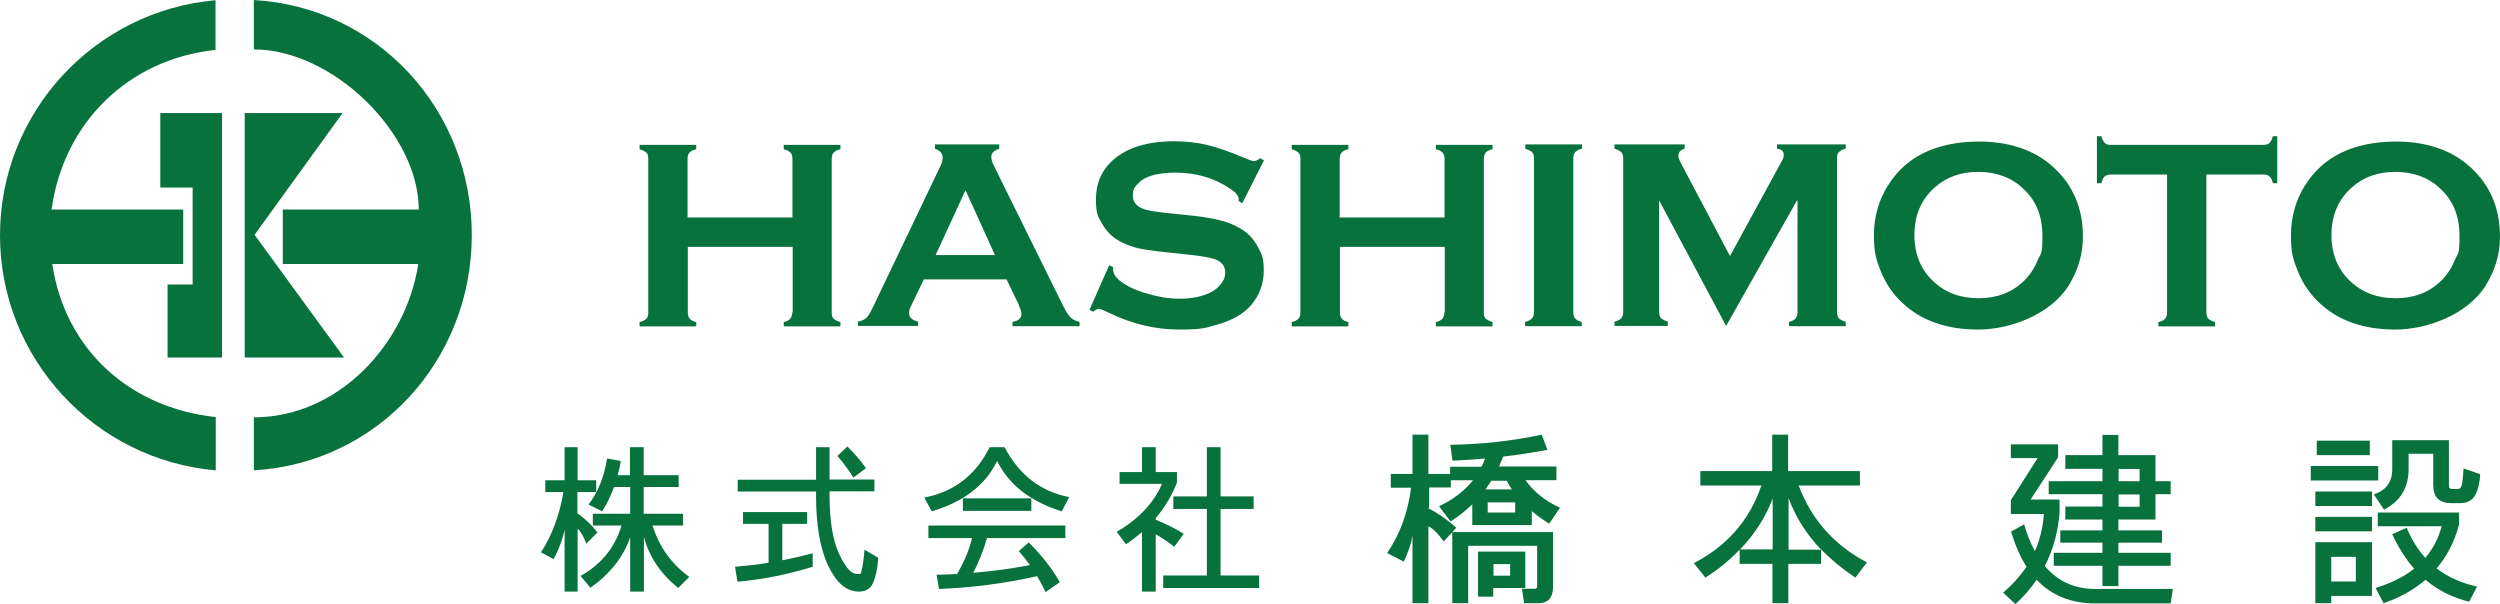 <?xml version="1.0" encoding="UTF-8"?>
<svg id="_レイヤー_1" xmlns="http://www.w3.org/2000/svg" version="1.1" viewBox="0 0 1037 250.5">
  <!-- Generator: Adobe Illustrator 29.3.1, SVG Export Plug-In . SVG Version: 2.1.0 Build 151)  -->
  <defs>
    <style>
      .st0 {
        fill: #08723d;
      }
    </style>
  </defs>
  <g>
    <g>
      <polygon class="st0" points="105.6 97.4 142.1 46.9 101.5 46.9 101.5 148.3 142.7 148.3 105.6 97.4"/>
      <path class="st0" d="M105.3,0v20.5c32.8,0,68.4,35,68.4,66.4h-56.4v22.6h56.2c-5,32.9-32.9,63.6-68.2,63.6v22c51.3-3,90.4-45.6,90.4-97.6S156.6,3,105.3,0"/>
      <path class="st0" d="M21.6,109.5h54.4v-22.6H21.4c4.9-35.9,31.8-62.4,68-66.2V.1C39.4,4.4,0,46.5,0,97.6s39.4,93.2,89.5,97.5v-22.1c-35.8-3.8-62.5-28.1-67.8-63.4"/>
      <polygon class="st0" points="91.2 46.9 66.5 46.9 66.5 77.8 79.9 77.8 79.9 118 69.5 118 69.5 148.3 92.1 148.3 92.1 46.9 91.2 46.9"/>
    </g>
    <path class="st0" d="M1011.7,77.8c5.7,4.9,8.5,11.6,8.5,20.1s-.7,6.9-2,10.1c-1.5,3.7-3.7,6.8-6.5,9.3-4.8,4.3-10.8,6.4-18,6.4s-13.3-2.1-18.1-6.4c-5.7-5-8.5-11.6-8.5-19.8s2.8-14.8,8.5-19.8c4.8-4.3,10.8-6.4,18-6.4,7.3,0,13.3,2.2,18.1,6.4ZM956.1,76.9c-3.9,6.3-5.8,13.2-5.8,20.7s.9,10.1,2.8,14.8c2.1,5.3,5.3,9.9,9.4,13.6,7.7,7.1,18.1,10.7,31.1,10.7s29.9-6.1,37.5-18.3c3.9-6.3,5.9-13,5.9-20.2,0-11.8-4.1-21.4-12.2-28.8-7.7-7.1-18.1-10.7-31.3-10.7-17.5.2-30,6.3-37.4,18.3ZM938.8,72.4c1.1,0,2,.2,2.6.8.6.5,1.1,1.4,1.4,2.8h1.8v-19.5h-1.8c-.4,1.3-.9,2.3-1.4,2.8s-1.5.8-2.6.8h-63.2c-1.1,0-2-.2-2.5-.8-.6-.5-1-1.4-1.5-2.8h-1.8v19.5h1.8c.4-1.3.9-2.3,1.4-2.8.6-.5,1.4-.8,2.5-.8h23.4v57.2c0,1.1-.3,2-.8,2.6-.5.6-1.4,1.1-2.8,1.4v1.8h23.5v-1.8c-1.3-.4-2.2-.9-2.8-1.4-.5-.6-.8-1.5-.8-2.6v-57.2h23.4ZM838.7,77.8c5.7,4.9,8.5,11.6,8.5,20.1s-.7,6.9-2,10.1c-1.5,3.7-3.7,6.8-6.5,9.3-4.8,4.3-10.8,6.4-18,6.4s-13.3-2.1-18.1-6.4c-5.7-5-8.5-11.6-8.5-19.8s2.8-14.8,8.5-19.8c4.8-4.3,10.8-6.4,18-6.4,7.3,0,13.3,2.2,18.1,6.4ZM783.1,76.9c-3.9,6.3-5.8,13.2-5.8,20.7s1,10.1,2.8,14.8c2.1,5.3,5.3,9.9,9.4,13.6,7.7,7.1,18.1,10.7,31.1,10.7s29.9-6.1,37.5-18.3c3.9-6.3,5.9-13,5.9-20.2,0-11.8-4.1-21.4-12.2-28.8-7.7-7.1-18.1-10.7-31.3-10.7-17.5.2-30,6.3-37.4,18.3ZM745.6,83.2v46.3c0,1.1-.3,2-.8,2.6s-1.4,1.1-2.7,1.4v1.8h23.5v-1.8c-1.3-.4-2.2-.9-2.8-1.4-.5-.6-.8-1.5-.8-2.6v-63.9c0-1.1.2-2,.8-2.5.5-.6,1.4-1.1,2.8-1.4v-1.8h-28.5v1.8c1.8.2,2.8,1,2.8,2.5s-.5,2-1.4,3.7l-20.9,38.3-20.6-39c-.5-1-.8-1.8-.8-2.5,0-1.6.9-2.6,2.6-3v-1.8h-29.1v1.8c1.3.4,2.2.9,2.8,1.4.5.6.8,1.4.8,2.5v63.8c0,1.1-.3,2-.8,2.6-.5.6-1.4,1.1-2.8,1.4v1.8h22.1v-1.8c-1.3-.4-2.2-.9-2.8-1.4-.5-.6-.8-1.5-.8-2.6v-46.3l27.8,52.1,29.4-52.1ZM635.4,132.1c-.5.6-1.4,1.1-2.8,1.4v1.8h23.5v-1.8c-1.3-.3-2.2-.8-2.7-1.4-.5-.6-.8-1.5-.8-2.6v-63.8c0-1.1.3-2,.8-2.6.5-.6,1.4-1.1,2.8-1.4v-1.8h-23.5v1.8c1.3.4,2.2.9,2.8,1.4.5.6.8,1.4.8,2.5v63.8c0,1.1-.2,2-.8,2.6ZM599.1,129.6c0,1.1-.3,2-.8,2.6-.5.6-1.4,1.1-2.7,1.4v1.8h23.5v-1.8c-1.3-.4-2.2-.9-2.8-1.4s-.8-1.4-.8-2.5v-63.9c0-1.1.3-2,.8-2.5.5-.6,1.4-1.1,2.8-1.4v-1.8h-23.5v1.8c1.3.3,2.2.8,2.8,1.4.5.6.8,1.5.8,2.6v24.3h-43.5v-24.3c0-1.1.3-2,.8-2.6.5-.6,1.4-1.1,2.8-1.4v-1.8h-23.5v1.8c1.3.4,2.2.9,2.8,1.4s.8,1.4.8,2.5v63.9c0,1.1-.3,2-.8,2.5s-1.4,1.1-2.8,1.4v1.8h23.5v-1.8c-1.3-.3-2.2-.8-2.7-1.4s-.8-1.5-.8-2.6v-27.2h43.5v27.2h0ZM522.8,65.5c-1,.9-1.9,1.3-2.7,1.3s-1.8-.4-3.9-1.3c-6.2-2.6-11.4-4.4-15.6-5.4-4.2-1-8.7-1.5-13.5-1.5-11.5,0-20.1,2.8-25.9,8.2-4.4,4.2-6.6,9.4-6.6,15.8s.9,7.3,2.6,10.3c1.9,3.3,4.5,5.8,7.9,7.5,2.4,1.2,4.7,2,7.1,2.6,2.4.5,6.4,1.1,12.1,1.7l8.5.9c5.7.6,9.5,1.3,11.4,2,2.7,1.1,4,2.9,4,5.3s-.6,3.2-1.7,4.8c-1.1,1.5-2.7,2.8-4.6,3.7-3.5,1.7-7.6,2.5-12.5,2.5s-9.2-.8-14.2-2.3c-5-1.5-8.7-3.4-11.1-5.5-1.6-1.4-2.4-2.9-2.4-4.6v-.7l-1.6-.8-8.2,18.5,1.6.8c1-.8,1.8-1.2,2.3-1.2s1.6.5,3.7,1.4c9.7,4.8,19.6,7.2,29.6,7.2s10.8-.7,15.6-2c6.5-1.8,11.3-4.6,14.4-8.3,3.4-4.1,5.1-8.8,5.1-14.1s-.7-6.5-2.2-9.4c-1.5-3-3.4-5.3-5.9-7.1-2.5-1.7-5.3-3.1-8.5-4-3.2-1-7.4-1.7-12.5-2.3l-8.7-.9c-5.8-.6-9.6-1.1-11.4-1.7-3.4-1-5.1-3-5.1-5.8s.7-3.3,2-4.8c1.3-1.5,3.1-2.6,5.3-3.3,3-1,6.4-1.4,10.3-1.4,8.8,0,16.5,2.3,23.1,6.9,2.1,1.4,3.2,2.8,3.2,4v.9s1.5.9,1.5.9l9-17.8-1.6-.8ZM388.1,105.8l12.4-26.9,12.2,26.9h-24.6ZM422.6,126.7c.7,1.5,1.1,2.7,1.1,3.4,0,1.9-1.2,3-3.7,3.4v1.8h27.8v-1.8c-1.5-.3-2.8-.9-3.7-1.8-.9-.9-2-2.6-3.2-5l-28.7-58.1c-.7-1.4-1-2.6-1-3.6,0-1.5,1.1-2.6,3.3-3.3v-1.8h-26.7v1.8c2.1.7,3.2,2,3.2,3.6s-.4,2.6-1.3,4.4l-27.7,57.9c-1,2.1-1.9,3.6-2.7,4.3-.8.7-1.9,1.2-3.4,1.5v1.8h24.9v-1.8c-2.5-.6-3.7-1.8-3.7-3.4s.3-2,1-3.5l5.1-10.6h34.3l5.2,10.7ZM328.6,129.6c0,1.1-.3,2-.8,2.6-.5.6-1.4,1.1-2.7,1.4v1.8h23.5v-1.8c-1.3-.4-2.2-.9-2.8-1.4s-.8-1.4-.8-2.5v-63.9c0-1.1.3-2,.8-2.5.5-.6,1.4-1.1,2.8-1.4v-1.8h-23.5v1.8c1.3.3,2.2.8,2.8,1.4s.8,1.5.8,2.6v24.3h-43.5v-24.3c0-1.1.2-2,.8-2.6.5-.6,1.4-1.1,2.8-1.4v-1.8h-23.5v1.8c1.3.4,2.2.9,2.8,1.4s.8,1.4.8,2.5v63.9c0,1.1-.3,2-.8,2.5s-1.4,1.1-2.8,1.4v1.8h23.5v-1.8c-1.3-.3-2.2-.8-2.7-1.4-.5-.6-.8-1.5-.8-2.6v-27.2h43.5v27.2h0Z"/>
  </g>
  <g>
    <path class="st0" d="M239.5,204.1v8.8c3.4,2.4,6.2,5.1,8.3,8l-4.6,4.6c-1.2-3.1-2.4-5.2-3.6-6.2v26.1h-5.4v-25.6c-.9,4.1-2.4,8.2-4.6,12.1l-5.2-2.8c4.6-7.1,7.7-15.4,9.3-25h-7.5v-4.9h8v-13.7h5.4v13.7h7.7v4.9h-7.7ZM270.7,218.1c2.8,8.8,7.8,15.8,15.2,21.2l-4.6,4.6c-7.4-6-12.1-13.1-14.2-21.2v22.7h-5.7v-22.5c-2.8,8.1-8.3,15.1-16.5,20.9l-4.1-4.9c8.6-4.8,14.3-11.8,17-20.9h-11.9v-4.9h15.5v-11.1h-6.7c-1.3,3.7-3,7-4.9,10.1l-5.7-2.8c4-5.2,6.5-11.5,7.7-19.1l5.7,1c-.3,2.1-.8,4-1.3,5.9h5.1v-11.6h5.7v11.6h14.5v4.9h-14.5v11.1h16.3v4.9h-12.6Z"/>
    <path class="st0" d="M337.1,229.4v5.7c-10.7,3.3-21.1,5.3-31.2,6.2l-1-6.2c4.6-.4,9.3-.9,13.9-1.7v-16.1h-10.6v-4.9h26.6v4.9h-10.3v15.1c4.2-.8,8.4-1.8,12.6-2.9ZM338.4,185.5h5.7v13.4h18.6v4.9h-18.6v1.8c0,10.3,1.3,18.3,3.9,24,2.6,5.7,5.1,8.5,7.5,8.5s1.5-.6,1.9-1.7.8-3.9,1.2-8.4l5.7,3.4c-.3,4.6-1.1,8.1-2.2,10.5s-3.1,3.5-5.8,3.5c-5.2,0-9.4-3.6-12.8-10.8-3.4-7.2-5-16.9-5-28.9v-1.8h-32.5v-4.9h32.5v-13.4ZM347.4,189.1l4.1-3.9c3.1,3.1,5.7,6.1,7.7,9l-5.2,3.9c-2.1-3.3-4.3-6.3-6.7-9Z"/>
    <path class="st0" d="M416.7,185.5c6,11.5,15,18.4,26.8,20.7l-3.1,5.9c-13.1-4.1-22-11.1-26.8-20.9-4.8,10-13.9,17-27.1,20.9l-3.1-5.7c12.4-2.4,21.4-9.4,27.1-20.9h6.2ZM422.6,228.6l4.1-3.6c5.3,5.2,9.6,10.7,12.9,16.5l-5.9,4.1c-1-2.2-2.2-4.4-3.5-6.6-13.9,3.1-27.4,4.8-40.7,5.3l-1-5.9c2.9,0,5.7-.2,8.5-.3,3.1-5.4,5.2-10.4,6.2-14.9h-18.1v-5.2h56.8v5.2h-32.5c-1.5,5.2-3.4,10-5.7,14.4,8-.7,15.8-1.7,23.5-3.2-1.4-2-2.9-3.9-4.6-5.8ZM399.4,211.9v-5.2h28.4v5.2h-28.4Z"/>
    <path class="st0" d="M467.1,225.8l-3.9-5.2c9.1-5.3,15.4-12,18.8-19.9h-17.6v-4.9h9.3v-10.3h5.7v10.3h8.8v4.4c-2.2,5.5-5.1,10.4-8.8,14.7v.7c4.2,1.7,8.1,3.6,11.6,5.8l-3.9,5.4c-2.4-1.9-5-3.6-7.7-5.2v23.8h-5.7v-24.7c-2.1,1.8-4.3,3.5-6.7,5.1ZM500.6,205.9v-20.4h5.7v20.4h13.7v5.2h-13.7v27.6h16v5.2h-39.8v-5.2h18.1v-27.6h-13.9v-5.2h13.9Z"/>
    <path class="st0" d="M592.4,210.8c4,2,7.9,4.7,11.7,8.1l-1.7,1.8h41.8v22.6c0,4.6-2,6.9-6,6.9h-6l-.9-6h5.4c.6,0,.9-.3.9-.9v-16.9h-28.6v23.8h-6.6v-29.4l-3.6,3.8c-2.2-3.2-4.3-5.3-6.3-6.3v31.9h-6.6v-28c-.4,2.8-1.6,6.4-3.6,10.8l-6.9-3.6c5.4-8,8.7-17.1,9.9-27.1h-8.4v-5.7h9v-16.3h6.6v16.3h9v-3h13c.6-1.1,1.1-2.2,1.5-3.4-4.5.4-9,.7-13.5.9l-.9-6.6c13.1-.2,25.7-1.6,37.9-4.2l2.4,6.3c-6.1,1.1-12.3,2.1-18.4,2.8-.5,1.4-1.1,2.8-1.7,4.1h23.8v5.7h-12.8c3.5,4.9,8.3,8.7,14.3,11.4l-4.5,6.6c-2.6-1.6-5-3.3-7.2-5.2v5.8h-24.7v-8.6c-2.7,2.6-5.7,5-9,7.1l-4.8-6.3c5.9-2.8,10.6-6.4,14.1-10.8h-9.2v3h-9v8.4ZM613.1,247.5v-18.7h19.6v15.1h-13.3v3.6h-6.3ZM627.1,203c-.8-1.2-1.5-2.4-2.1-3.6h-6.4c-.8,1.2-1.6,2.4-2.4,3.6h11ZM628.5,212.6v-4.2h-11.4v4.2h11.4ZM626.4,238.8v-4.8h-6.9v4.8h6.9Z"/>
    <path class="st0" d="M746.1,201.4c5.2,14,14.7,24.7,28.3,31.9l-4.8,6.3c-5.4-3.6-10.1-7.5-14.2-11.7v6h-13.6v16.3h-6.6v-16.3h-13.6v-5.9c-4,4.2-8.7,8.1-14.2,11.6l-4.8-6c13.9-7.2,23.2-18,28-32.2h-25.3v-6h29.8v-15.1h6.6v15.1h29.8v6h-25.6ZM735.3,227.9v-21.1c-2.9,7.7-7.4,14.7-13.5,21.1h13.5ZM741.9,206.6v21.4h13.5c-6.1-6.4-10.6-13.5-13.5-21.4Z"/>
    <path class="st0" d="M847.7,213.2h-13.6v-5.7l11.1-17.5h-11.1v-5.7h19.6v5.4l-11.4,17.5h12v5.4c-.6,8.1-2.7,15.5-6.1,22.2,5.3,6.3,12.3,9.5,20.9,9.5h32.2l-.9,6h-31.3c-10,0-18.1-3.3-24.3-9.8-2.5,3.6-5.4,7-8.8,10.1l-5.1-4.8c3.9-3.3,7.1-6.9,9.7-10.7-2.6-4.1-4.7-8.9-6.4-14.6l5.4-3c1.2,4.2,2.7,7.9,4.5,11.1,2.1-4.8,3.3-9.9,3.7-15.4ZM872.1,188.8v-8.4h6.6v8.4h15.4v10.8h6.3v5.4h-6.3v10.5h-15.4v4.5h18.1v5.1h-18.1v4.2h21.7v5.4h-21.7v8.4h-6.6v-8.4h-20.2v-5.4h20.2v-4.2h-17.5v-5.1h17.5v-4.5h-15.4v-5.4h15.4v-5.1h-22.3v-5.4h22.3v-5.1h-15.4v-5.7h15.4ZM878.8,194.5v5.1h8.7v-5.1h-8.7ZM878.8,205.1v5.1h8.7v-5.1h-8.7Z"/>
    <path class="st0" d="M958.5,199.3v-6h28v6h-28ZM960.4,209.9v-6h23.5v6h-23.5ZM960.4,220.4v-6h23.5v6h-23.5ZM967,247.2v3h-6.6v-25.3h23.5v22.3h-16.9ZM961,188.8v-6h22v6h-22ZM967,241.2h10.2v-10.2h-10.2v10.2ZM984.5,205.1c5.2-1.6,7.8-5.1,7.8-10.5v-12h23.5v18.7c0,1,.4,1.5,1.2,1.5h2.7c.6,0,1.1-.5,1.4-1.4s.5-3.3.8-7.1l6.9,2.4c-.2,3.6-.9,6.5-2.1,8.7-1.2,2.2-3.3,3.3-6.3,3.3h-3.6c-5,0-7.5-2.5-7.5-7.5v-13h-10.2v6.3c0,7.8-3.4,13.4-10.2,16.9l-4.2-6.3ZM1012.8,218.3h-26.5v-5.7h33.7v5.1c-1.9,7-5,13.1-9.3,18.1,4.7,3.6,10.3,6.1,16.8,7.5l-3.3,6.3c-6.9-1.7-12.9-4.7-18.1-9.1-4.8,4.1-10.6,7.4-17.4,9.7l-3.3-6.3c6.4-2,11.7-4.6,16-8-3.5-4-6.5-8.7-9.1-14.3l6-2.7c2,4.9,4.6,9,7.7,12.5,3.2-3.7,5.5-8.1,6.8-13.1Z"/>
  </g>
</svg>